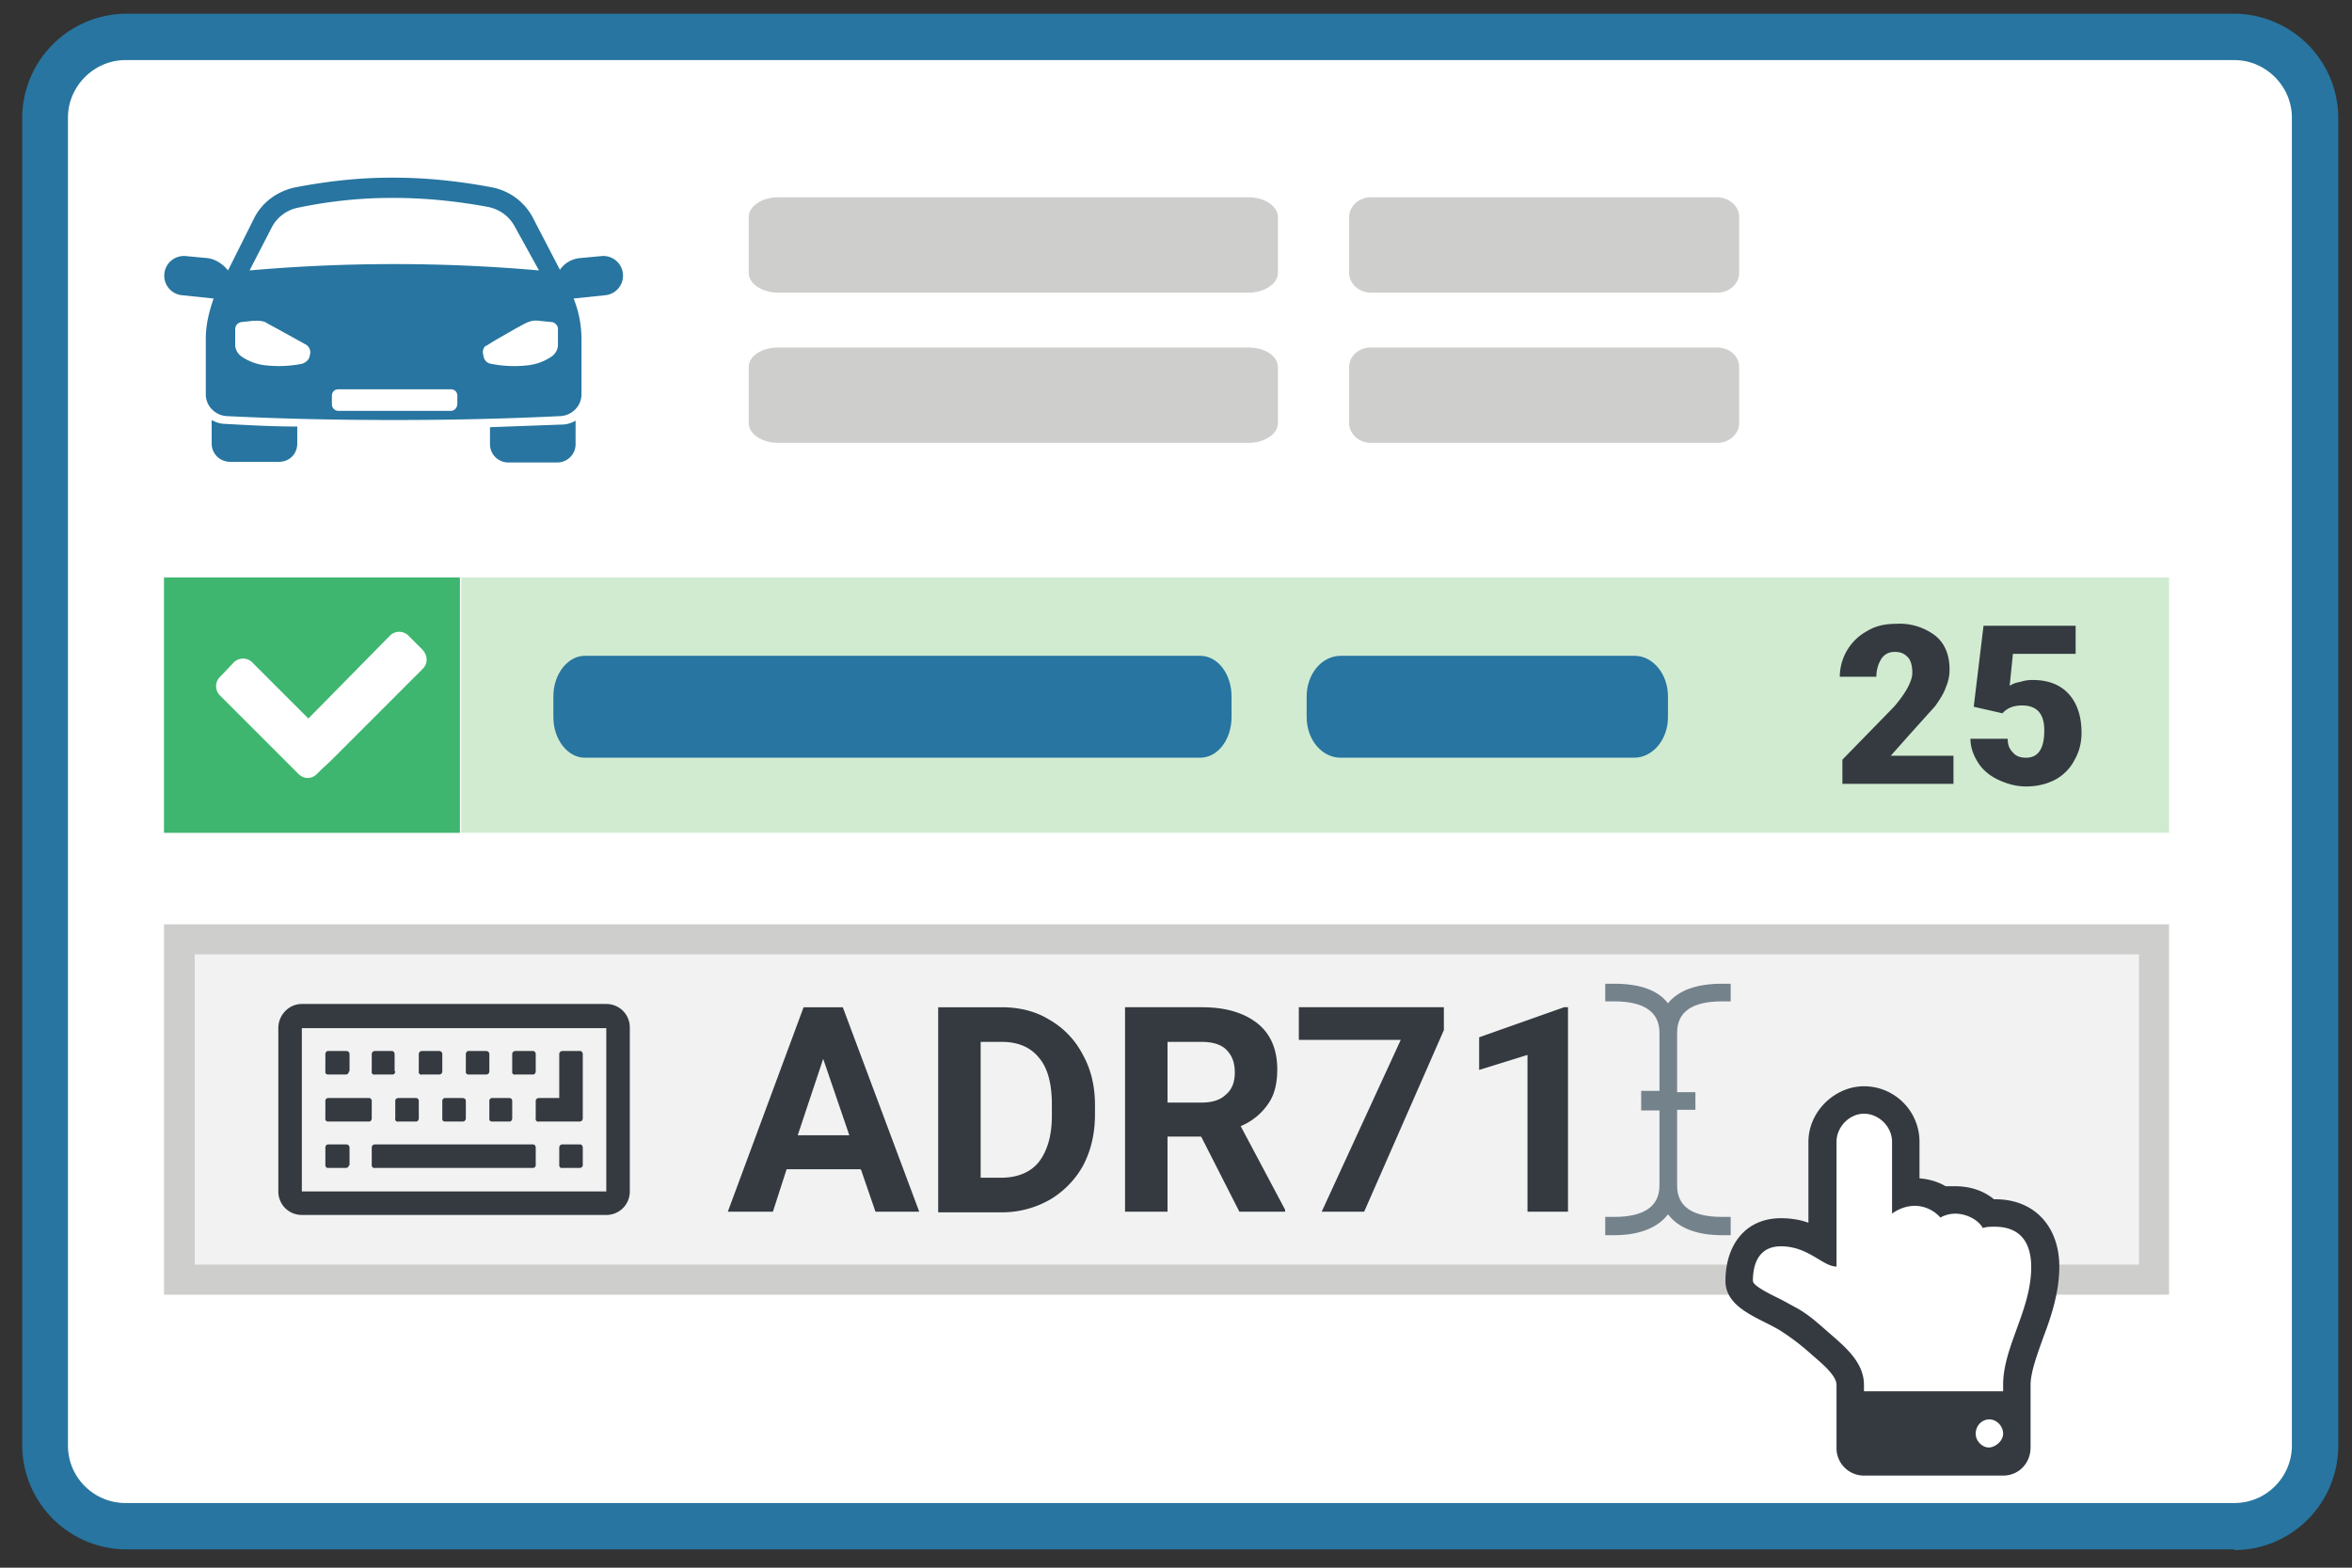<svg version="1" xmlns="http://www.w3.org/2000/svg" width="360" height="240"><rect width="100%" height="100%" fill="#333333" stroke="none"/><path fill="#FFF" d="M354.2 221.3c0 6.8-5.5 12.4-12.3 12.4H19.3C12.5 233.7 7 228 7 221.3V18c0-6.8 5.5-12.3 12.3-12.3H342c6.8 0 12.3 5.5 12.3 12.3v203.3z"/><path fill="#2775A0" d="M342 237.2H19.2a16 16 0 0 1-15.8-16V18A16 16 0 0 1 19.3 2.1H342a16 16 0 0 1 15.9 16v203.2c0 8.8-7.1 16-15.9 16zM19.2 9.2c-4.8 0-8.8 4-8.8 8.8v203.3c0 4.9 4 8.8 8.8 8.8H342c4.9 0 8.8-4 8.8-8.8V18c0-4.8-4-8.8-8.8-8.8H19.3z"/><path fill="#D1EBD1" d="M70.6 88.4H332v39.1H70.6z"/><path fill="#3EB66F" d="M25.1 88.4h45.3v39.1H25.1z"/><path fill="#CECECD" d="M195.6 41.8c0 1.6-2 3-4.5 3h-72c-2.5 0-4.5-1.4-4.5-3v-8.6c0-1.6 2-3 4.5-3h72c2.5 0 4.5 1.4 4.5 3v8.6zM266.2 41.8c0 1.6-1.5 3-3.3 3h-53.1c-1.8 0-3.3-1.4-3.3-3v-8.6c0-1.6 1.5-3 3.3-3h53c1.9 0 3.4 1.4 3.4 3v8.6zM195.6 64.8c0 1.6-2 3-4.5 3h-72c-2.5 0-4.5-1.4-4.5-3v-8.6c0-1.7 2-3 4.5-3h72c2.5 0 4.5 1.3 4.5 3v8.6zM266.2 64.8c0 1.6-1.5 3-3.3 3h-53.1c-1.8 0-3.3-1.4-3.3-3v-8.6c0-1.7 1.5-3 3.3-3h53c1.9 0 3.4 1.3 3.4 3v8.6z"/><path fill="#2775A0" d="M188.5 109.8c0 3.4-2.1 6.2-4.8 6.2H89.5c-2.6 0-4.8-2.8-4.8-6.2v-3.2c0-3.4 2.2-6.2 4.8-6.2h94.2c2.7 0 4.8 2.8 4.8 6.2v3.2zM255.3 109.8c0 3.4-2.3 6.2-5.2 6.2h-44.9c-2.9 0-5.2-2.8-5.2-6.2v-3.2c0-3.4 2.3-6.2 5.2-6.2h45c2.8 0 5.1 2.8 5.1 6.2v3.2z"/><path fill="#FFF" d="M64.6 99.4l-2-2a2 2 0 0 0-3 0L47.2 110l-8.5-8.5a2 2 0 0 0-3 0l-2 2.1a2 2 0 0 0 0 2.9l12 12c.8.8 2 .8 2.8 0l.6-.6 1.6-1.5 14-14c.8-.8.8-2 0-2.9"/><path fill="#F2F2F2" d="M27.4 143.8h302.2v52.1H27.4z"/><path fill="#CECECD" d="M327.4 146.1v47.5H29.8v-47.5h297.6m4.6-4.6H25.1v56.7H332v-56.7z"/><path fill="#2775A0" d="M32.4 64.3v3.6c0 1.6 1.3 2.8 2.8 2.8h7.5c1.6 0 2.8-1.2 2.8-2.8v-2.6c-3.6 0-7.3-.2-10.9-.4-.8 0-1.5-.2-2.2-.6zM75 65.3V68c0 1.6 1.3 2.8 2.8 2.8h7.5c1.5 0 2.8-1.2 2.8-2.8v-3.6c-.7.4-1.4.6-2.2.6l-10.9.4zM92.1 39.2l-3.2.3c-1.4.1-2.5.8-3.2 1.8l-4.1-7.9a9 9 0 0 0-6.2-4.7c-4.2-.8-9.4-1.5-15.1-1.5h-.4c-5.7 0-10.6.7-14.8 1.5-2.7.6-5 2.3-6.2 4.7l-4 8c-.8-1-2-1.8-3.3-1.9l-3.2-.3a3 3 0 0 0-.5 6l4.8.5c-.7 2-1.2 4-1.2 6.2v8.5c0 1.7 1.4 3.2 3.2 3.3 8 .4 16.6.6 25.4.6h.2c8.8 0 17.4-.2 25.5-.6 1.8-.1 3.2-1.6 3.2-3.3v-8.5c0-2.1-.4-4.2-1.2-6.2l4.8-.5a3 3 0 1 0-.5-6zm-50.5-4.4a5.8 5.8 0 0 1 4-3c4.8-1 9.5-1.5 14.3-1.5h.4c4.8 0 9.7.5 14.5 1.4 1.8.4 3.2 1.5 4 3l3.7 6.7a253.2 253.2 0 0 0-44.3 0l3.4-6.6zm5.8 19.7c-.1.6-.6 1-1.2 1.2a18.3 18.3 0 0 1-5.8.2 8 8 0 0 1-3.4-1.3c-.6-.4-1-1.1-1-1.8v-2.4a1.1 1.1 0 0 1 1-1.1l1.9-.2c.7 0 1.5 0 2 .4l1.3.7 2.9 1.6 1.8 1c.4.3.6.7.6 1.2l-.1.5zM70 61.8c0 .6-.4 1.1-1 1.1H51.8a1 1 0 0 1-1-1v-1.3c0-.6.4-1 1-1H69c.6 0 1 .4 1 1v1.2zm14.4-7.2a8 8 0 0 1-3.4 1.3 18 18 0 0 1-5.8-.2c-.7-.1-1.1-.6-1.2-1.2l-.1-.5c0-.5.2-1 .6-1.1a55 55 0 0 1 1.8-1.1l2.8-1.6 1.3-.7c.6-.3 1.3-.5 2-.4l2 .2h.1c.5.1.9.6.9 1v2.5c0 .7-.4 1.4-1 1.8z"/><path fill="#343A40" d="M96.4 182.4c0 2-1.6 3.6-3.6 3.6H46.2c-2 0-3.6-1.6-3.6-3.6v-25c0-2 1.6-3.7 3.6-3.7h46.6c2 0 3.6 1.6 3.6 3.6v25.1zm-3.6-25H46.2v25h46.6v-25zM53.4 164c0 .3-.2.5-.5.5h-2.7a.4.4 0 0 1-.4-.5v-2.6c0-.3.2-.5.4-.5H53c.3 0 .5.2.5.5v2.6zm3.5 7.2c0 .3-.2.5-.4.5h-6.3a.4.4 0 0 1-.4-.5v-2.7c0-.2.2-.4.4-.4h6.3c.2 0 .4.2.4.4v2.7zm-3.5 7.2c0 .2-.2.4-.5.4h-2.7a.4.4 0 0 1-.4-.4v-2.7c0-.3.2-.5.4-.5H53c.3 0 .5.2.5.5v2.7zm7.1-14.4c0 .3-.2.5-.4.5h-2.7a.4.4 0 0 1-.5-.5v-2.6c0-.3.2-.5.5-.5H60c.2 0 .4.2.4.5v2.6zM82 178.4c0 .2-.2.4-.4.4H57.4a.4.4 0 0 1-.5-.4v-2.7c0-.3.2-.5.5-.5h24.2c.2 0 .4.2.4.5v2.7zm-17.9-7.2c0 .3-.2.5-.4.5H61a.4.4 0 0 1-.5-.5v-2.7c0-.2.2-.4.5-.4h2.7c.2 0 .4.2.4.4v2.7zm3.6-7.2c0 .3-.2.5-.5.5h-2.6a.4.4 0 0 1-.5-.5v-2.6c0-.3.2-.5.5-.5h2.6c.3 0 .5.2.5.5v2.6zm3.6 7.2c0 .3-.2.5-.5.5h-2.7a.4.4 0 0 1-.4-.5v-2.7c0-.2.2-.4.4-.4h2.7c.3 0 .5.2.5.4v2.7zm3.6-7.2c0 .3-.2.5-.5.5h-2.7a.4.4 0 0 1-.4-.5v-2.6c0-.3.2-.5.4-.5h2.7c.3 0 .5.2.5.5v2.6zm3.5 7.2c0 .3-.2.5-.4.5h-2.7a.4.4 0 0 1-.4-.5v-2.7c0-.2.2-.4.4-.4H78c.2 0 .4.2.4.4v2.7zM82 164c0 .3-.2.5-.4.5h-2.7a.4.4 0 0 1-.5-.5v-2.6c0-.3.2-.5.5-.5h2.7c.2 0 .4.2.4.5v2.6zm7.2 7.2c0 .3-.2.5-.5.5h-6.2a.4.4 0 0 1-.5-.5v-2.7c0-.2.2-.4.5-.4h3.1v-6.7c0-.3.2-.5.5-.5h2.7c.2 0 .4.2.4.5v9.8zm0 7.2c0 .2-.2.4-.5.4h-2.6a.4.4 0 0 1-.5-.4v-2.7c0-.3.2-.5.5-.5h2.7c.2 0 .4.2.4.5v2.7z"/><g fill="#343A40"><path d="M131.7 179h-11.3l-2.1 6.5h-6.9l11.6-31.3h6l11.7 31.3H134l-2.2-6.4zm-9.6-5.2h7.9l-4-11.7-3.9 11.7zM143.6 185.5v-31.3h9.7c2.7 0 5.2.6 7.3 1.9a13 13 0 0 1 5.1 5.3c1.3 2.3 1.9 4.9 1.9 7.8v1.4c0 2.9-.6 5.5-1.8 7.8-1.2 2.2-3 4-5 5.2a14.8 14.8 0 0 1-7.5 2h-9.7zm6.5-26v20.8h3.1c2.5 0 4.5-.8 5.8-2.4 1.3-1.7 2-4 2-7.1v-1.7c0-3.1-.6-5.6-2-7.2-1.3-1.6-3.2-2.4-5.7-2.4H150zM183.8 174h-5.1v11.5h-6.5v-31.3H184c3.7 0 6.5.9 8.5 2.5s3 4 3 7c0 2.1-.4 3.9-1.4 5.3a9.4 9.4 0 0 1-4.2 3.4l6.8 12.8v.3h-7l-5.8-11.4zm-5.1-5.2h5.2c1.6 0 2.9-.4 3.7-1.2 1-.8 1.4-2 1.4-3.4 0-1.5-.4-2.6-1.3-3.5-.8-.8-2.1-1.2-3.8-1.2h-5.2v9.3zM221 157.7l-12.2 27.8h-6.5l12.1-26.3h-15.6v-5H221v3.5zM240 185.5h-6.2v-24l-7.4 2.3v-5l13-4.6h.6v31.3z"/></g><g><path fill="#74828B" d="M256.7 158.2v9h2.8v2.7h-2.8v11.6c0 3.2 2.3 4.8 6.9 4.8h1.3v2.8h-1.3c-3.9 0-6.7-1.1-8.3-3.2-1.5 2-4.3 3.2-8.2 3.2h-1.4v-2.8h1.4c4.5 0 6.9-1.6 6.9-4.8V170h-2.8V167h2.8v-8.9c0-3.2-2.4-4.8-6.9-4.8h-1.4v-2.7h1.4c3.9 0 6.7 1 8.2 3 1.6-2 4.4-3 8.3-3h1.3v2.7h-1.3c-4.6 0-6.9 1.6-6.9 4.8z"/></g><g><path fill="#FFF" d="M285.2 223c0-3.1-1.6-8.8-2-11.9-.6-3.3-14.5-11.1-16-13.4-2-2.8-.6-7.8 2.1-9 1.4-.5 7.5 1 9 .7.2-4.5-.1-9-.1-13.5 0-10.3 13.2-10 13.2-.3 0 1.2-.2 6.2.6 7.1 1 1 14.1.8 19 5.6 2.6 2.7-2.3 31-3.2 34.6-.2 1-22.6.1-22.6.1z"/><path fill="#343A40" d="M312.8 204.6c-.7 2-2 5.3-2 7.4v9.6c0 2.4-1.8 4.3-4.2 4.3h-21.3a4.2 4.2 0 0 1-4.2-4.3V212c0-1.6-2.9-3.8-4-4.8a35.3 35.3 0 0 0-4.3-3.3c-3-2-8.7-3.4-8.7-7.8 0-5.3 2.9-9.6 8.5-9.6 1.4 0 2.9.2 4.2.7v-12.4c0-4.6 4-8.5 8.5-8.5 4.7 0 8.5 3.8 8.5 8.5v5.6c1.4.1 2.8.5 4 1.2h1.4c2.2 0 4.3.6 6 2 6.2-.1 10 4.2 10 10.3 0 3.7-1.1 7.3-2.4 10.7zm-7.5-16.8c-.6 0-1.2 0-1.8.2-.8-1.4-2.7-2.2-4.2-2.2-.8 0-1.6.2-2.3.6a5.3 5.3 0 0 0-4-1.8 6 6 0 0 0-3.4 1.2v-11c0-2.3-2-4.3-4.3-4.3-2.2 0-4.2 2-4.2 4.3v19.1c-2.1 0-4.3-3.1-8.5-3.1-3.2 0-4.3 2.4-4.3 5.3 0 .9 3.9 2.6 4.6 3l2.2 1.2c1.8 1 3.3 2.4 4.8 3.7 2.4 2.1 5.4 4.5 5.4 8v1h21.3v-1c0-5.8 4.3-11.5 4.3-18 0-3.7-1.6-6.2-5.6-6.2zm-.8 29.5c-1.2 0-2.1 1-2.1 2.2 0 1.1 1 2.1 2 2.1s2.2-1 2.2-2.1c0-1.2-1-2.2-2.1-2.2z"/></g><g fill="#343A40"><path d="M299 120h-17v-3.7l7.9-8.1c1.9-2.2 2.8-4 2.8-5.2 0-1-.2-1.9-.7-2.4s-1-.8-2-.8c-.8 0-1.5.3-2 1-.5.8-.8 1.7-.8 2.8h-5.6a8 8 0 0 1 4.2-7c1.3-.8 2.8-1.1 4.4-1.1a9 9 0 0 1 6 1.8c1.5 1.2 2.2 3 2.2 5.2 0 1-.2 1.9-.6 2.8-.3.9-.9 1.8-1.6 2.8l-3.6 4-3.2 3.6h9.6v4.3zM302.1 108.2l1.5-12.4h14.1v4.3h-9.6l-.5 4.9c.4-.3 1-.5 1.6-.6.6-.2 1.2-.3 1.9-.3 2.4 0 4.2.7 5.5 2.1s2 3.4 2 6c0 1.6-.4 3-1.1 4.2a7.1 7.1 0 0 1-3 3c-1.2.6-2.6 1-4.4 1-1.5 0-2.9-.4-4.2-1-1.3-.6-2.4-1.5-3.1-2.6s-1.2-2.3-1.2-3.7h5.7c0 1 .3 1.6.8 2.1.5.6 1.2.8 2 .8 1.9 0 2.8-1.4 2.8-4.2 0-2.5-1.1-3.8-3.4-3.8-1.3 0-2.3.4-3 1.2l-4.4-1z"/></g></svg>